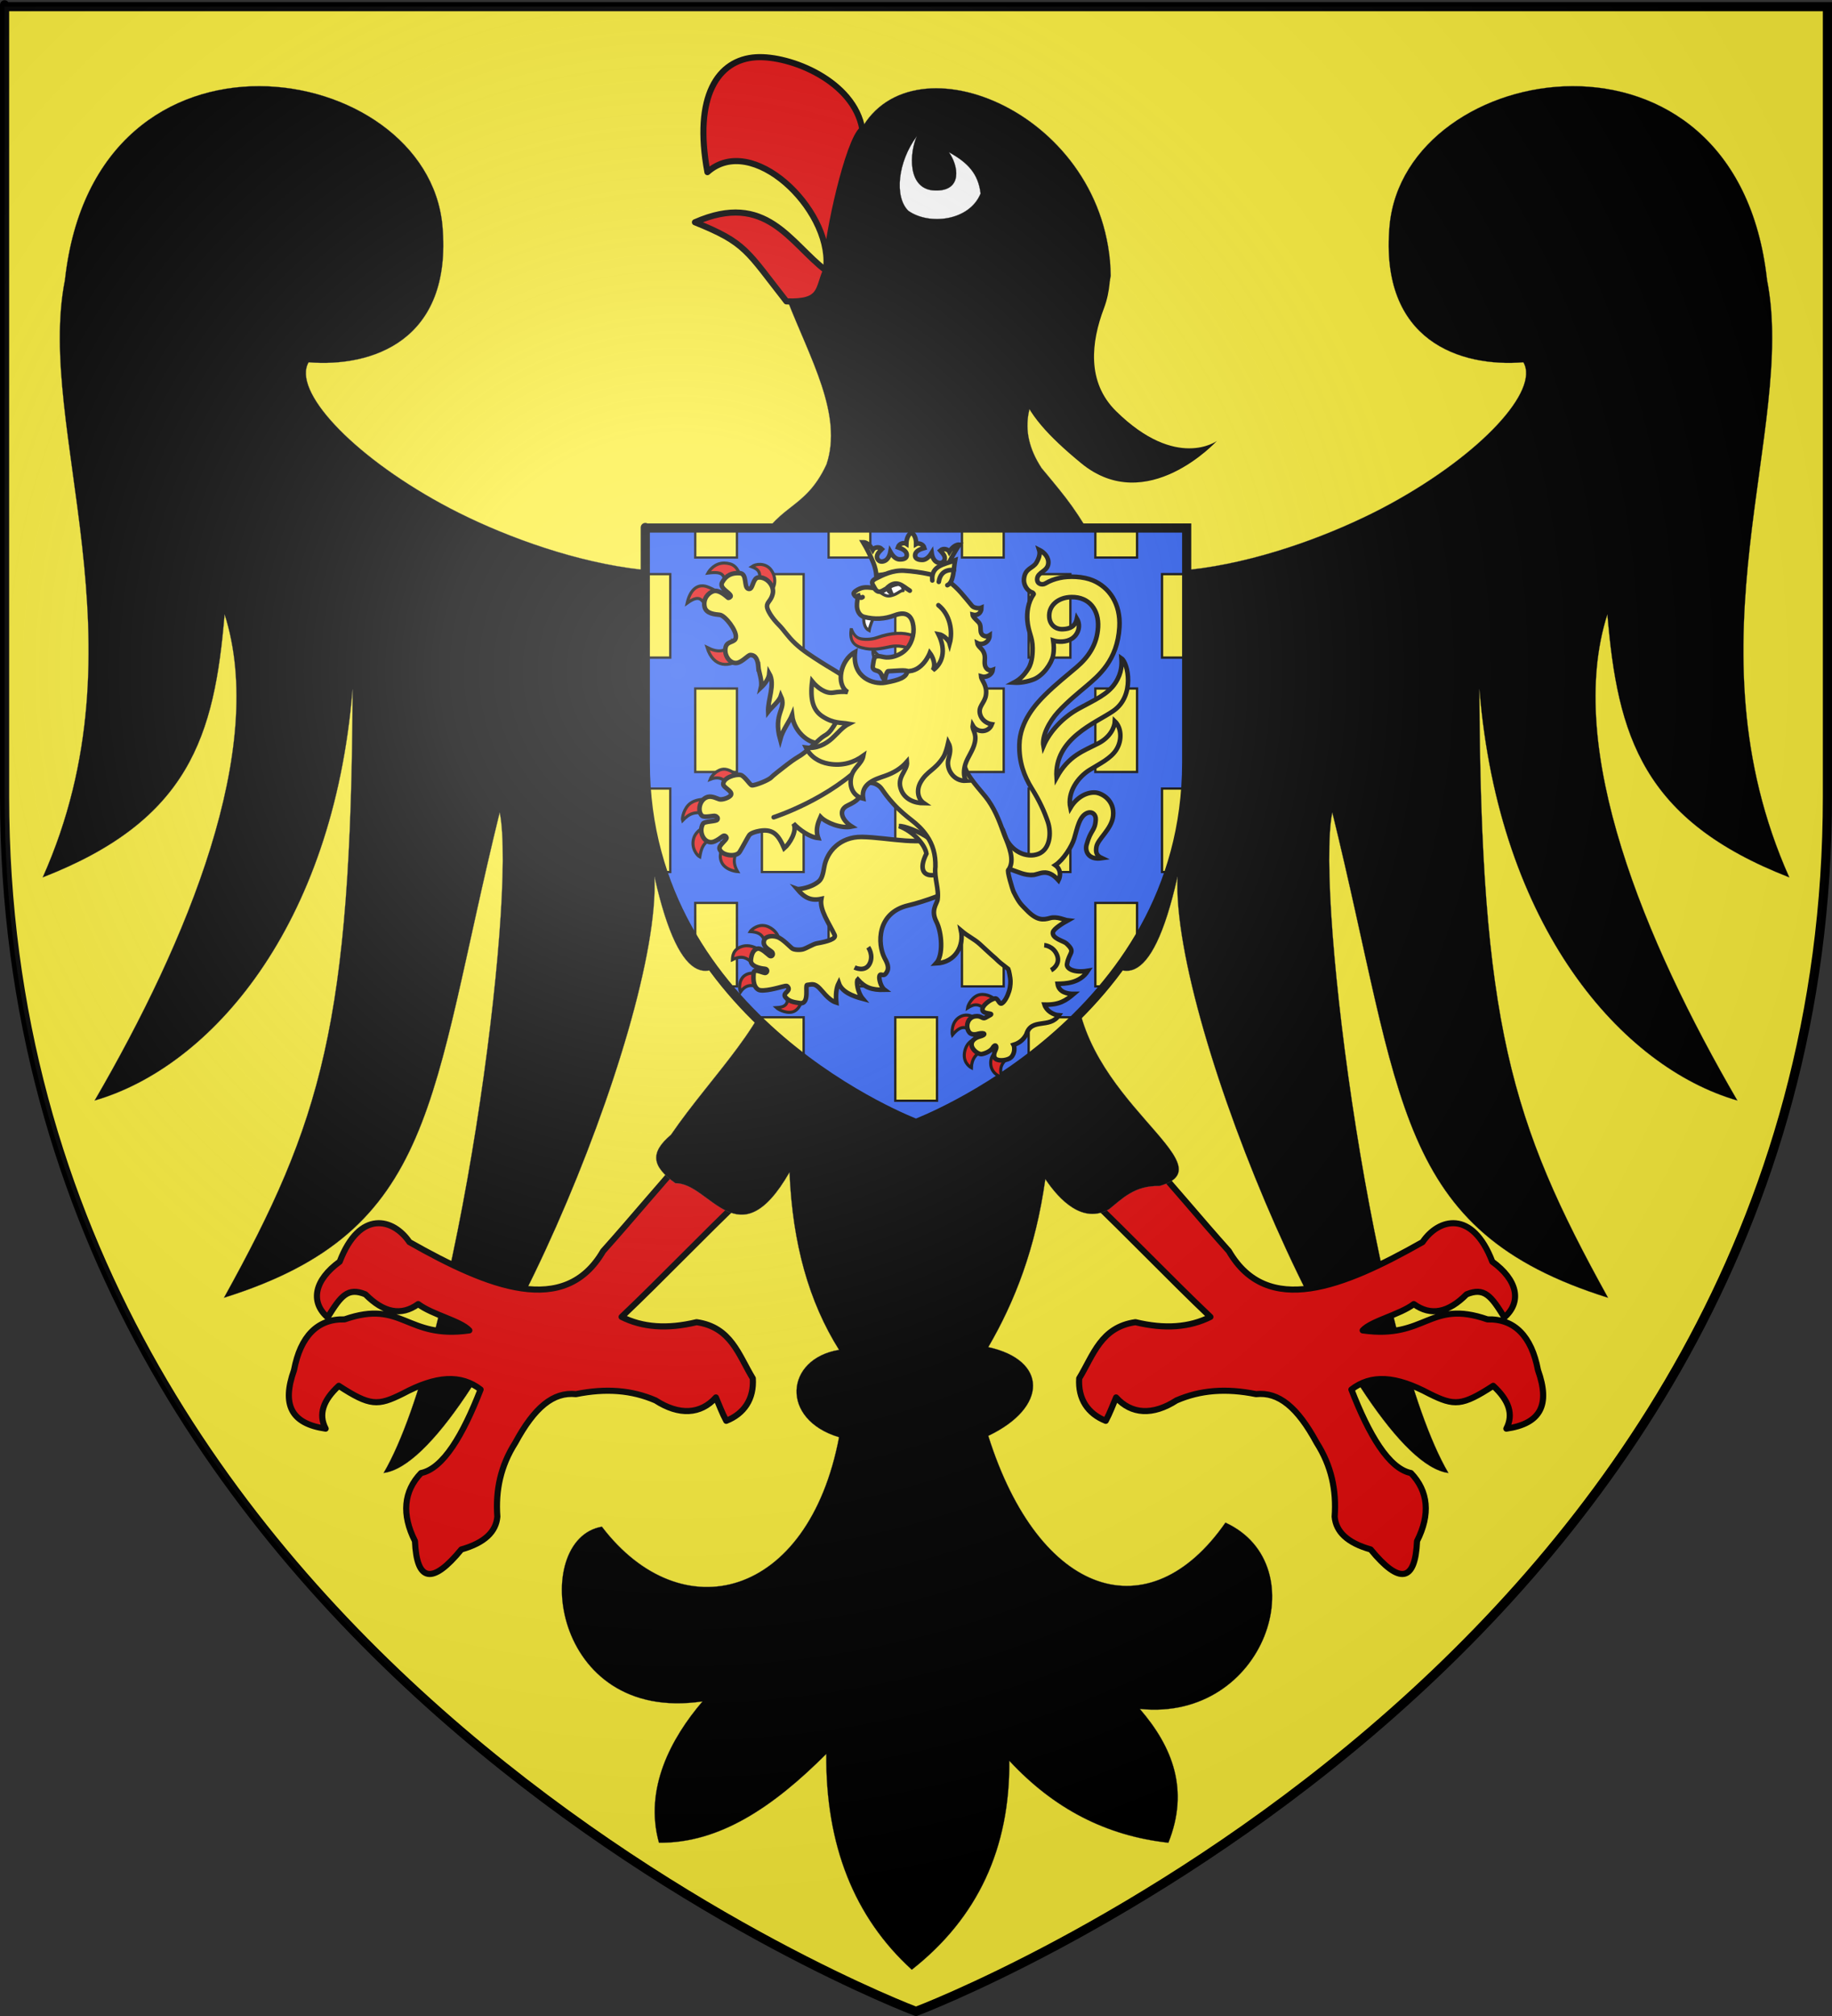 <?xml version="1.0" encoding="UTF-8" standalone="no"?>
<!-- Created with Inkscape (http://www.inkscape.org/) -->

<svg
   xmlns:dc="http://purl.org/dc/elements/1.1/"
   xmlns:cc="http://creativecommons.org/ns#"
   xmlns:rdf="http://www.w3.org/1999/02/22-rdf-syntax-ns#"
   xmlns:svg="http://www.w3.org/2000/svg"
   xmlns="http://www.w3.org/2000/svg"
   xmlns:xlink="http://www.w3.org/1999/xlink"
   version="1.0"
   width="600"
   height="660"
   id="svg2"
   style="enable-background:new">
  <rect width="100%" height="100%" fill="#333333" stroke="none"/>
  <desc
     id="desc4">Flag of Canton of Valais (Wallis)</desc>
  <defs
     id="defs6">
    <linearGradient
       id="linearGradient2893-7">
      <stop
         id="stop2895-4"
         style="stop-color:#ffffff;stop-opacity:0.314"
         offset="0" />
      <stop
         id="stop2897-0"
         style="stop-color:#ffffff;stop-opacity:0.251"
         offset="0.19" />
      <stop
         id="stop2901-9"
         style="stop-color:#6b6b6b;stop-opacity:0.125"
         offset="0.6" />
      <stop
         id="stop2899-4"
         style="stop-color:#000000;stop-opacity:0.125"
         offset="1" />
    </linearGradient>
    <radialGradient
       cx="221.445"
       cy="226.331"
       r="300"
       fx="221.445"
       fy="226.331"
       id="radialGradient4217"
       xlink:href="#linearGradient2893-7"
       gradientUnits="userSpaceOnUse"
       gradientTransform="matrix(1.353,0,0,1.349,-77.629,-85.747)" />
    <clipPath
       id="clipPath3429-4-1">
      <g
         transform="matrix(0.254,0,0,0.254,148.838,129.441)"
         id="g3431-8-7"
         style="color:#000000;fill:#2b5df2;fill-opacity:1;fill-rule:nonzero;stroke:none;stroke-width:6.734;marker:none;visibility:visible;display:inline;overflow:visible;enable-background:accumulate">
        <path
           d="m 300,725.836 c 0,0 -298.5,-112.32 -298.5,-397.772 0,-285.452 0,-258.552 0,-258.552 l 597,0 0,258.552 c 0,285.452 -298.5,397.772 -298.5,397.772 z"
           id="path3433-8-4"
           style="color:#000000;fill:#2b5df2;fill-opacity:1;fill-rule:nonzero;stroke:none;stroke-width:6.734;marker:none;visibility:visible;display:inline;overflow:visible;enable-background:accumulate" />
      </g>
    </clipPath>
  </defs>
  <g
     transform="translate(0,4.5384187e-6)"
     id="layer1-1"
     style="color:#000000;fill:#fcef3c;fill-opacity:1;fill-rule:evenodd;stroke:#000000;stroke-width:2.5;stroke-linecap:butt;stroke-linejoin:miter;stroke-miterlimit:4;stroke-opacity:1;stroke-dasharray:none;stroke-dashoffset:0;marker:none;visibility:visible;display:inline;overflow:visible;enable-background:accumulate">
    <path
       d="m 300,658.5 c 0,0 -298.5,-112.32 -298.5,-397.772 0,-285.452 0,-258.552 0,-258.552 l 597,0 0,258.552 c 0,285.452 -298.5,397.772 -298.5,397.772 z"
       id="path1411-7"
       style="color:#000000;fill:#fcef3c;fill-opacity:1;fill-rule:evenodd;stroke:#000000;stroke-width:2.5;stroke-linecap:butt;stroke-linejoin:miter;stroke-miterlimit:4;stroke-opacity:1;stroke-dasharray:none;stroke-dashoffset:0;marker:none;visibility:visible;display:inline;overflow:visible;enable-background:accumulate" />
  </g>
  <g
     id="layer1">
    <path
       d="m 300,658.5 c 0,0 -298.5,-112.32 -298.5,-397.772 0,-285.452 0,-258.552 0,-258.552 l 597,0 0,258.552 c 0,285.452 -298.5,397.772 -298.5,397.772 z"
       id="path1411"
       style="fill:none;stroke:#000000;stroke-width:3;stroke-linecap:butt;stroke-linejoin:miter;stroke-miterlimit:4;stroke-opacity:1;stroke-dasharray:none" />
  </g>
  <g
     transform="translate(-0.956,0)"
     id="g3081">
    <use
       transform="matrix(-1,0,0,1,601.911,0)"
       id="use3128"
       x="0"
       y="0"
       width="600"
       height="660"
       xlink:href="#g3118" />
    <g
       id="g3118">
      <path
         d="M 145.87,73.951 C 140.922,19.141 32.171,0.871 22.218,91.667 12.574,140.388 49.322,210.199 14.939,287.239 63.028,268.54 71.202,240.895 74.521,201.148 c 14.019,43.918 -12.164,106.838 -42.581,159.148 37.841,-10.924 78.118,-56.601 84.501,-134.67 -0.451,109.225 -10.237,141.623 -42.146,199.239 70.175,-21.968 67.201,-64.847 90.323,-158.874 5.685,28.526 -13.704,174.609 -38.035,216.233 30.169,-3.666 91.075,-146.583 88.716,-195.202 17.209,76.651 42.397,-13.177 47.094,-18.572 62.302,-71.56 24.447,-115.906 -3.26,-92.439 -27.707,23.467 -83.99,5.119 -113.66,-11.133 -29.669,-16.252 -48.774,-37.039 -43.438,-46.266 20.534,1.661 47.169,-6.828 43.834,-44.66 z"
         id="path3097"
         style="fill-rule:evenodd;stroke:#4d4d4d;stroke-width:0.064;stroke-miterlimit:2.414" />
      <path
         d="m 227.002,377.012 c 2.454,-1.129 9.746,5.991 17.654,14.63 -13.517,12.855 -26.604,26.634 -40.121,39.488 6.832,3.42 14.897,4.062 24.556,1.726 11.324,1.625 13.765,10.74 18.416,18.396 0.431,6.74 -2.826,11.573 -8.695,13.901 -1.349,-2.508 -2.34,-5.216 -3.388,-7.659 -4.994,5.564 -12.026,5.977 -19.776,0.973 -7.793,-3.352 -16.16,-4.059 -26.063,-2.052 -7.405,-0.775 -13.547,4.263 -19.86,15.91 -4.792,7.546 -6.513,15.482 -5.881,24.204 -0.43,4.892 -4.06,8.536 -11.795,10.735 -9.442,11.523 -14.623,10.676 -15.184,-2.739 -4.421,-8.714 -3.719,-16.316 1.992,-22.278 7.262,-1.472 13.761,-12.525 19.5,-27.343 -6.488,-5.008 -14.481,-4.526 -25.546,1.383 -8.137,4.051 -10.663,4.057 -20.896,-2.594 -5.123,4.705 -6.758,9.335 -4.303,14.022 -11.324,-1.625 -14.396,-7.831 -10.364,-19.142 2.108,-11.175 7.762,-16.872 16.545,-16.629 19.115,-6.655 20.036,6.561 40.874,3.603 -2.799,-3.1 -12.142,-5.126 -16.749,-8.618 -5.611,4.045 -11.337,2.803 -17.294,-3.197 -5.798,-2.365 -7.994,0.482 -12.37,7.564 -5.827,-5.141 -4.278,-12.283 3.958,-18.251 6.556,-17.134 17.593,-14.186 22.847,-6.4 26.136,14.808 50.837,24.597 63.42,2.954 9.571,-10.664 19.013,-22.187 28.526,-32.587 l 0,0 z"
         id="path22"
         style="color:#000000;fill:#e20909;fill-opacity:1;fill-rule:nonzero;stroke:#000000;stroke-width:2;stroke-linecap:round;stroke-linejoin:round;stroke-miterlimit:4;stroke-opacity:1;stroke-dasharray:none;stroke-dashoffset:0;marker:none;visibility:visible;display:inline;overflow:visible;enable-background:accumulate" />
    </g>
    <g
       id="layer4" />
    <g
       id="layer2" />
    <path
       d="m 255.71,315.408 c -1.82,18.328 -21.744,36.655 -35.014,56.1 -6.881,5.811 -6.389,10.281 1.474,15.869 11.304,-0.224 20.642,25.48 37.353,-3.576 0.983,23.468 6.389,42.466 16.219,58.112 -17.693,2.906 -19.414,22.798 0,28.609 -10.075,52.971 -51.606,63.476 -77.655,29.279 -23.591,4.023 -16.956,64.593 32.929,57.218 -10.321,12.069 -19.168,28.609 -14.253,46.266 19.905,0.224 37.599,-11.846 54.801,-29.056 -0.246,29.726 9.092,53.418 28.015,70.628 21.625,-16.986 32.192,-39.784 31.947,-68.393 14.499,15.645 31.701,24.586 52.097,26.821 6.881,-17.21 1.474,-31.291 -9.338,-43.807 41.039,4.247 58.241,-47.16 28.015,-61.017 -24.82,35.761 -60.944,24.586 -77.655,-28.385 19.659,-9.387 19.414,-24.809 0,-29.056 8.601,-14.751 15.482,-32.185 18.676,-54.982 4.669,6.929 12.287,14.751 20.888,9.834 4.178,-3.353 8.355,-7.823 16.465,-7.599 23.837,-6.705 -27.059,-28.385 -27.423,-68.169 8.435,-32.744 17.583,-123.233 8.656,-138.556 -8.927,-15.323 -10.608,-17.243 -19.816,-28.306 -17.214,-26.304 18.865,-41.791 22.649,-62.933 -0.811,-53.1 -64.869,-79.404 -81.898,-47.691 -11.352,17.454 -6.487,58.262 -24.056,55.558 7.568,19.421 18.256,37.612 12.852,53.837 -7.406,15.979 -16.874,12.49 -23.817,29.535 -6.943,17.045 -1.179,58.083 7.888,133.862 z"
       id="path20"
       style="fill-rule:evenodd;stroke:#4d4d4d;stroke-width:0.064;stroke-miterlimit:2.414" />
    <path
       d="M 258.518,98.666 C 245.439,82.011 245.302,79.521 228.556,72.768 c 23.376,-10.281 31.12,6.828 42.921,15.806 -2.703,5.9 -1.067,10.583 -12.959,10.092 z"
       id="path26"
       style="color:#000000;fill:#e20909;fill-opacity:1;fill-rule:nonzero;stroke:#000000;stroke-width:2;stroke-linecap:round;stroke-linejoin:round;stroke-miterlimit:4;stroke-opacity:1;stroke-dasharray:none;stroke-dashoffset:0;marker:none;visibility:visible;display:inline;overflow:visible;enable-background:accumulate" />
    <path
       d="M 271.605,86.99 C 272.988,68.251 247.239,43.326 232.643,56.355 c -4.59,-24.785 3.362,-36.86 15.956,-37.611 11.14,-0.665 32.133,7.769 34.785,23.626 -4.595,3.687 -11.509,34.541 -11.779,44.62 z"
       id="path28"
       style="color:#000000;fill:#e20909;fill-opacity:1;fill-rule:nonzero;stroke:#000000;stroke-width:2;stroke-linecap:round;stroke-linejoin:round;stroke-miterlimit:4;stroke-opacity:1;stroke-dasharray:none;stroke-dashoffset:0;marker:none;visibility:visible;display:inline;overflow:visible;enable-background:accumulate" />
    <path
       d="m 301.256,44.559 c -6.296,8.384 -7.458,19.952 -2.793,24.465 6.808,4.798 19.984,3.335 23.652,-5.667 -0.766,-6.502 -4.199,-10.132 -10.411,-13.541 3.108,4.248 4.726,12.837 -4.55,12.552 -9.276,-0.285 -8.292,-12.646 -5.898,-17.809 z"
       id="path114"
       style="fill:#ffffff;fill-rule:evenodd;stroke:#000000;stroke-width:0.064;stroke-miterlimit:2.414" />
    <path
       d="m 363.025,77.979 c 0,0 3.756,11.685 -0.529,22.996 -4.136,10.921 -5.726,24.084 4.003,33.642 19.806,19.459 33.01,9.729 33.01,9.729 0,0 -22.933,25.018 -44.477,7.297 -21.543,-17.721 -27.103,-29.535 -13.552,-52.469 13.552,-22.933 21.543,-21.196 21.543,-21.196 z"
       id="path3943"
       style="fill:#000000;stroke:none" />
    <g
       transform="translate(0.956,-20)"
       id="g3498"
       style="fill:#ffffff;stroke:#000000;stroke-width:0.62;stroke-miterlimit:4;stroke-opacity:1;stroke-dasharray:none">
      <g
         transform="matrix(0.297,0,0,0.297,210.895,172.222)"
         id="g3130"
         style="color:#000000;fill:#2b5df2;fill-opacity:1;fill-rule:nonzero;stroke:none;stroke-width:6.734;marker:none;visibility:visible;display:inline;overflow:visible;enable-background:accumulate">
        <path
           d="m 300,725.836 c 0,0 -298.5,-112.32 -298.5,-397.772 0,-285.452 0,-258.552 0,-258.552 l 597,0 0,258.552 c 0,285.452 -298.5,397.772 -298.5,397.772 z"
           id="path3132"
           style="color:#000000;fill:#2b5df2;fill-opacity:1;fill-rule:nonzero;stroke:none;stroke-width:6.734;marker:none;visibility:visible;display:inline;overflow:visible;enable-background:accumulate" />
      </g>
      <g
         transform="matrix(1.17,0,0,1.17,36.788,20.805)"
         clip-path="url(#clipPath3429-4-1)"
         id="g6827"
         style="fill:#ffffff">
        <rect
           width="11.679"
           height="23.358"
           x="163.172"
           y="131.961"
           id="rect6672"
           style="color:#000000;fill:#fcef3c;fill-opacity:1;fill-rule:evenodd;stroke:#000000;stroke-width:0.641;stroke-linecap:butt;stroke-linejoin:miter;stroke-miterlimit:4;stroke-opacity:1;stroke-dasharray:none;stroke-dashoffset:0;marker:none;visibility:visible;display:inline;overflow:visible;enable-background:accumulate" />
        <use
           transform="translate(37.333,0)"
           id="use6674"
           x="0"
           y="0"
           width="600"
           height="660"
           xlink:href="#rect6672" />
        <use
           transform="translate(74.667,0)"
           id="use6676"
           x="0"
           y="0"
           width="600"
           height="660"
           xlink:href="#rect6672" />
        <use
           transform="translate(112,0)"
           id="use6678"
           x="0"
           y="0"
           width="600"
           height="660"
           xlink:href="#rect6672" />
        <use
           transform="translate(18.667,28)"
           id="use6688"
           x="0"
           y="0"
           width="600"
           height="660"
           xlink:href="#rect6672" />
        <use
           transform="translate(56,28)"
           id="use6690"
           x="0"
           y="0"
           width="600"
           height="660"
           xlink:href="#rect6672" />
        <use
           transform="translate(93.333,28)"
           id="use6692"
           x="0"
           y="0"
           width="600"
           height="660"
           xlink:href="#rect6672" />
        <use
           transform="translate(2.2e-6,60)"
           id="use6694"
           x="0"
           y="0"
           width="600"
           height="660"
           xlink:href="#rect6672" />
        <use
           transform="translate(37.333,60)"
           id="use6696"
           x="0"
           y="0"
           width="600"
           height="660"
           xlink:href="#rect6672" />
        <use
           transform="translate(74.667,60)"
           id="use6698"
           x="0"
           y="0"
           width="600"
           height="660"
           xlink:href="#rect6672" />
        <use
           transform="translate(112,60)"
           id="use6700"
           x="0"
           y="0"
           width="600"
           height="660"
           xlink:href="#rect6672" />
        <use
           transform="translate(-18.667,28)"
           id="use6710"
           x="0"
           y="0"
           width="600"
           height="660"
           xlink:href="#rect6672" />
        <use
           transform="translate(130.667,28)"
           id="use6722"
           x="0"
           y="0"
           width="600"
           height="660"
           xlink:href="#rect6672" />
        <use
           transform="translate(18.667,88)"
           id="use6728"
           x="0"
           y="0"
           width="600"
           height="660"
           xlink:href="#rect6672" />
        <use
           transform="translate(56,88)"
           id="use6730"
           x="0"
           y="0"
           width="600"
           height="660"
           xlink:href="#rect6672" />
        <use
           transform="translate(93.333,88)"
           id="use6732"
           x="0"
           y="0"
           width="600"
           height="660"
           xlink:href="#rect6672" />
        <use
           transform="translate(2.2e-6,120)"
           id="use6734"
           x="0"
           y="0"
           width="600"
           height="660"
           xlink:href="#rect6672" />
        <use
           transform="translate(37.333,120)"
           id="use6736"
           x="0"
           y="0"
           width="600"
           height="660"
           xlink:href="#rect6672" />
        <use
           transform="translate(74.667,120)"
           id="use6738"
           x="0"
           y="0"
           width="600"
           height="660"
           xlink:href="#rect6672" />
        <use
           transform="translate(112,120)"
           id="use6740"
           x="0"
           y="0"
           width="600"
           height="660"
           xlink:href="#rect6672" />
        <use
           transform="translate(-18.667,88)"
           id="use6742"
           x="0"
           y="0"
           width="600"
           height="660"
           xlink:href="#rect6672" />
        <use
           transform="translate(130.667,88)"
           id="use6744"
           x="0"
           y="0"
           width="600"
           height="660"
           xlink:href="#rect6672" />
        <use
           transform="translate(18.667,152)"
           id="use3370"
           x="0"
           y="0"
           width="600"
           height="660"
           xlink:href="#rect6672" />
        <use
           transform="translate(56,152)"
           id="use3372"
           x="0"
           y="0"
           width="600"
           height="660"
           xlink:href="#rect6672" />
        <use
           transform="translate(93.333,152)"
           id="use3374"
           x="0"
           y="0"
           width="600"
           height="660"
           xlink:href="#rect6672" />
      </g>
      <g
         transform="matrix(0.297,0,0,0.297,210.895,172.222)"
         id="g3435"
         style="color:#000000;fill:none;stroke:#000000;stroke-width:6.734;stroke-linecap:butt;stroke-linejoin:miter;stroke-miterlimit:4;stroke-opacity:1;stroke-dasharray:none;stroke-dashoffset:0;marker:none;visibility:visible;display:inline;overflow:visible;enable-background:accumulate">
        <path
           d="m 300,725.836 c 0,0 -298.5,-112.32 -298.5,-397.772 0,-285.452 0,-258.552 0,-258.552 l 597,0 0,258.552 c 0,285.452 -298.5,397.772 -298.5,397.772 z"
           id="path3437"
           style="color:#000000;fill:none;stroke:#000000;stroke-width:10.1;stroke-linecap:butt;stroke-linejoin:miter;stroke-miterlimit:4;stroke-opacity:1;stroke-dasharray:none;stroke-dashoffset:0;marker:none;visibility:visible;display:inline;overflow:visible;enable-background:accumulate" />
      </g>
      <g
         transform="translate(0,2)"
         id="g3643">
        <path
           d="m 338.172,304.461 c 2.238,-0.095 4.656,-2.578 8.498,1.738 0.799,-1.616 0.719,-3.7 -1.054,-4.951 2.61,-1.698 5.411,-6.083 6.198,-8.714 1.025,-3.429 1.674,-7.437 4.387,-8.428 1.439,-0.526 2.787,0.511 2.663,2.285 -0.269,3.851 -1.601,3.023 -3.012,8.222 -0.53,1.952 0.516,5.015 5.02,4.339 -1.907,-0.882 -2.007,-2.047 -1.802,-3.587 0.357,-2.673 4.997,-5.804 5.483,-10.196 0.571,-5.166 -3.639,-7.49 -5.728,-7.69 -2.797,-0.267 -6.205,1.498 -8.265,5.001 -1.088,-5.102 2.472,-10.064 6.332,-12.438 3.234,-1.989 6.908,-3.729 8.708,-6.594 2.029,-3.23 1.621,-7.294 -0.461,-9.297 -0.106,1.932 -1.456,5.177 -5.497,7.254 -4.905,2.522 -9.648,3.969 -13.609,11.156 -0.831,-12.858 12.922,-17.87 18.635,-21.85 7.092,-4.941 4.775,-15.707 2.623,-17.176 0.125,1.803 0.199,4.625 -1.944,7.964 -2.478,3.861 -6.812,5.612 -12.041,8.496 -5.2,2.869 -9.517,7.452 -11.565,12.261 -0.564,-3.246 1.833,-7.947 4.852,-11.24 3.128,-3.41 6.864,-6.4 8.989,-8.206 4.232,-3.597 10.398,-8.576 11.038,-19.495 0.452,-7.679 -3.359,-13.056 -8.702,-15.3 -3.133,-1.316 -7.727,-1.513 -10.89,-0.802 -1.587,0.357 -3.169,0.906 -4.655,1.801 -1.046,0.63 -2.851,0.242 -2.669,-1.588 0.214,-2.157 3.286,-2.316 3.613,-4.843 0.27,-2.085 -1.311,-3.761 -2.984,-4.591 0.419,1.277 -0.035,2.759 -0.913,4.237 -1.144,1.927 -3.735,1.721 -4.072,5.367 -0.167,1.823 1.046,3.879 2.767,4.389 0.204,0.125 0.546,0.401 0.401,0.601 -1.899,2.613 -2.243,6.071 -2.05,8.468 0.321,4.004 1.702,5.415 1.72,9.123 0.005,1.156 0.004,4.488 -1.383,6.685 -1.709,2.708 -3.173,3.781 -4.802,4.634 2.298,0.145 4.755,-0.39 6.475,-1.059 3.179,-1.237 5.877,-5.174 6.413,-7.784 0.357,-1.738 0.277,-3.363 0.049,-4.946 1.556,0.528 4.266,0.603 6.161,-0.656 1.947,-1.293 3.024,-4.086 1.593,-6.522 -0.494,2.469 -2.14,3.364 -4.61,3.462 -2.351,0.093 -4.23,-1.379 -4.435,-3.938 -0.302,-3.773 2.897,-6.521 7.294,-6.574 5.825,-0.069 8.99,4.219 8.681,9.831 -0.31,5.625 -3.088,9.766 -7.017,13.114 -3.375,2.876 -6.927,5.671 -10.439,9.166 -2.74,2.726 -8.136,8.506 -8.317,16.169 -0.134,5.679 1.513,10.271 4.091,14.408 2.578,4.137 4.104,7.584 5.204,10.792 1.322,3.856 0.702,9.118 -3.023,10.594 -3.858,1.529 -9.096,-0.787 -10.956,-5.834 -0.661,3.688 -1.563,11.316 2.161,11.03 2.255,0.779 4.287,1.818 6.843,1.71 z"
           id="path504"
           style="fill:#fff03c;fill-opacity:1;fill-rule:evenodd;stroke:#000000;stroke-width:1.5;stroke-linecap:butt;stroke-linejoin:miter;stroke-miterlimit:4;stroke-opacity:1;stroke-dasharray:none;display:inline" />
        <g
           transform="matrix(0.353,0.029,-0.029,0.354,217.228,189.047)"
           id="g3019-8"
           style="fill:#fcef3c;fill-opacity:1;stroke:#000000;stroke-width:8.454;stroke-miterlimit:4;stroke-opacity:1;stroke-dasharray:none;display:inline">
          <path
             d="m 59.37,32.66 c -8.868,0.666 -13.287,7.859 -14.41,10.44 15.64,-3.274 14.53,1.439 17.96,10.661 l 13.366,-6.501 c -1.516,-4.863 -4.139,-12.747 -11.53,-14.241 -1.956,-0.395 -3.743,-0.482 -5.386,-0.358 z m 33.293,-1.482 c -2.987,0.108 -5.862,1.128 -7.878,2.781 6.307,1.86 9.863,4.295 7.345,14.696 l 12.149,7.134 c 2.723,-3.698 5.338,-11.951 -1.009,-19.95 -2.717,-3.424 -6.767,-4.801 -10.607,-4.661 z M 41.457,55.212 C 36.147,55.35 29.986,59.117 28.103,72.225 41.317,61.031 41.936,71.074 49.222,77.397 l 8.435,-16.406 c 0,0 -5.509,-3.461 -12.71,-5.369 -1.071,-0.284 -2.265,-0.441 -3.49,-0.41 z m 31.546,49.801 c -5.253,9.672 -12.928,10.701 -23.246,6.45 7.465,18.385 21.99,17.376 34.574,6.152 l -11.328,-12.601 z"
             id="path3021-8"
             style="fill:#e20909;fill-opacity:1;fill-rule:evenodd;stroke:#000000;stroke-width:2.818;stroke-linecap:butt;stroke-linejoin:miter;stroke-miterlimit:4;stroke-opacity:1;stroke-dasharray:none;display:inline" />
          <path
             d="m 98.501,125.347 c 0.889,5.229 4.911,12.556 3.959,18.978 3.503,-3.896 6.617,-8.713 6.651,-13.638 6.555,9.628 0.393,24.304 1.84,35.248 2.624,-4.048 9.277,-10.237 10.465,-15.438 6.781,12.013 -6.142,15.906 2.694,40.028 1.654,-9.103 7.092,-16.961 9.135,-23.276 3.324,16.801 20.525,26.677 29.477,23.121 23.28,25.744 47.76,12.997 44.111,-16.766 0,0 -23.472,-42.408 -28.927,-45.789 -5.922,-3.671 -13.333,-6.817 -21.86,-11.334 -9.624,-5.098 -17.514,-9.178 -25.143,-15.167 -7.629,-5.989 -11.522,-11.601 -16.544,-15.833 -7.069,-5.958 -12,-12.812 -12.411,-16.147 -0.503,-4.081 3.373,-5.5 4.316,-12.122 1.122,-7.879 -7.503,-15.532 -14.804,-13.781 -4.162,0.998 -3.978,8.881 -6.125,10.644 -0.506,0.416 -1.138,0.597 -1.983,0.423 -4.426,-0.913 -1.889,-13.769 -8.914,-13.699 -7.025,0.07 -12.42,2.647 -15.64,9.806 -2.588,5.754 8.236,8.657 8.895,11.861 0.148,0.718 -1.292,1.893 -2.031,1.935 -0.488,0.028 -8.666,-7.47 -14.39,-5.031 -4.46,1.901 -8.996,7.68 -6.823,15.007 1.879,6.336 10.449,6.103 14.582,6.209 4.9,0.125 16.888,13.112 16.519,19.431 0.141,5.058 -7.504,3.684 -8.609,9.587 -1.417,7.57 5.049,15.399 11.485,13.884 4.816,-1.134 9.536,-7.907 11.737,-8.295 5.373,-0.466 7.352,4.35 8.337,10.155 z"
             id="path3029-2"
             style="fill:#fcef3c;fill-opacity:1;fill-rule:evenodd;stroke:#000000;stroke-width:4.227;stroke-linecap:butt;stroke-linejoin:miter;stroke-miterlimit:4;stroke-opacity:1;stroke-dasharray:none;display:inline" />
        </g>
        <path
           d="m 249.691,320.982 c -2.231,0.009 -3.819,1.674 -4.004,1.999 4.098,0.269 4.293,1.886 5.394,4.764 1.563,-1.138 2.942,-2.114 3.845,-2.638 0.079,-0.664 -0.909,-2.623 -3.23,-3.674 -0.71,-0.321 -1.38,-0.453 -2.005,-0.451 z m -4.996,6.622 c -0.455,-0.008 -0.919,0.036 -1.387,0.161 -3.422,0.914 -3.372,3.527 -3.421,4.396 3.789,-1.847 5.182,2.9e-4 7.376,1.825 l 1.843,-4.777 c -0.676,-0.473 -2.438,-1.567 -4.411,-1.605 z m 4.729,9.526 c 0,0 -2.999,-1.237 -5.19,0.016 -2.363,1.351 -2.181,4.529 -1.733,5.621 2.008,-2.947 4.635,-2.38 6.597,-0.995 z m 8.41,6.114 c 0.617,3.863 -0.911,4.481 -3.573,4.646 0.903,0.831 3.929,2.215 5.932,1.154 2.201,-1.165 2.761,-4.623 2.543,-4.711 z"
           id="path3031-4"
           style="fill:#e20909;fill-opacity:1;fill-rule:evenodd;stroke:#000000;stroke-width:1;stroke-linecap:butt;stroke-linejoin:miter;stroke-miterlimit:4;stroke-opacity:1;stroke-dasharray:none;display:inline" />
        <path
           d="m 282.169,291.993 c -7.002,-0.003 -11.342,4.684 -12.239,9.914 -0.385,2.245 -0.749,3.78 -1.796,4.664 -2.567,2.167 -6.694,2.626 -7.078,2.481 2.466,2.945 4.647,3.932 7.936,3.216 -0.685,3.626 2.642,8.124 4.361,11.837 0.58,1.254 -2.335,2.137 -5.839,2.74 -1.14,0.196 -3.377,1.604 -4.473,1.911 -1.135,0.317 -2.849,0.207 -3.507,-0.201 -0.68,-0.422 -3.135,-3.196 -5,-3.81 -1.735,-0.572 -3.908,-0.244 -4.311,1.173 -0.643,2.261 2.356,3.165 2.755,3.965 0.387,0.773 -0.278,1.392 -0.84,1.067 -0.667,-0.385 -2.817,-2.78 -4.146,-2.357 -1.001,0.319 -1.826,1.219 -2.078,3.714 -0.214,2.114 3.237,2.76 4.541,2.86 1.062,0.081 0.924,1.136 0.284,1.336 -0.689,0.216 -3.698,-1.592 -3.869,-0.159 -0.171,1.433 -0.395,4.555 1.493,5.651 1.484,0.862 7.064,-0.775 7.703,-0.936 0.761,-0.192 1.504,-0.416 1.752,-0.187 1.683,1.56 -1.76,2.117 -0.594,3.566 1.239,1.54 3.03,1.681 4.681,1.954 3.393,0.56 1.672,-5.886 2.422,-5.926 1.619,-0.226 2.253,-0.474 3.559,0.583 1.305,1.056 3.266,4.322 6.014,5.174 -0.24,-2.497 -0.042,-4.743 0.799,-6.421 0.955,2.866 4.395,4.286 7.89,5.199 -1.749,-2.049 -2.227,-5.768 -1.667,-6.335 2.297,2.565 4.457,3.499 8.796,3.375 -1.292,-0.962 -1.952,-3.768 -1.667,-4.557 0.438,-1.211 1.384,0.898 2.548,-1.563 0.733,-1.551 -0.45,-3.42 -0.94,-4.387 -2.249,-4.433 -2.589,-14.696 7.798,-17.12 5.649,-1.318 14.186,-4.609 14.925,-5.541 5.889,-7.426 0.452,-13.7 -2.586,-17.301 -7.687,3.678 -18.789,0.545 -27.626,0.421 z"
           id="path3039-5"
           style="fill:#fcef3c;fill-opacity:1;fill-rule:evenodd;stroke:#000000;stroke-width:1.5;stroke-linecap:butt;stroke-linejoin:miter;stroke-miterlimit:4;stroke-opacity:1;stroke-dasharray:none;display:inline" />
        <path
           d="m 294.481,288.463 c 4.562,1.718 8.432,5.955 8.932,8.999 -2.629,5.254 -0.894,7.602 2.863,6.974 3.066,-0.511 3.071,-2.966 2.264,-5.797 -0.721,-2.526 -1.817,-4.233 -4.151,-6.04 -3.048,-2.359 -8.597,-4.367 -9.907,-4.136 z"
           id="path3041-5"
           style="fill:#fcef3c;fill-opacity:1;fill-rule:evenodd;stroke:#000000;stroke-width:1.5;stroke-linecap:butt;stroke-linejoin:miter;stroke-miterlimit:4;stroke-opacity:1;stroke-dasharray:none;display:inline" />
        <path
           d="m 321.875,343.556 c -0.315,-0.006 -0.631,0.013 -0.956,0.074 -2.37,0.439 -3.888,3.243 -4.054,4.38 2.292,-1.475 3.83,-1.586 6.278,0.948 0.781,-0.921 1.945,-2.187 3.115,-3.466 -0.309,-0.387 -2.178,-1.889 -4.383,-1.936 z m -5.126,6.775 c -0.699,-0.034 -1.497,0.102 -2.302,0.538 -3.001,1.624 -2.678,5.488 -2.525,5.971 2.662,-3.156 4.434,-3.131 6.707,-0.623 l 0.455,-4.978 c -0.265,-0.329 -1.169,-0.851 -2.334,-0.908 z m 3.139,7.685 c 0,0 -3.01,0.366 -3.888,3.974 -0.877,3.604 1.511,5.243 2.14,5.58 0.095,-2.771 1.469,-5.078 4.761,-5.808 l -3.013,-3.747 z m 6.724,4.162 c -0.723,0.523 -2.213,1.3 -2.145,3.998 0.073,2.903 2.584,4.3 3.679,4.418 -1.011,-2.717 -0.027,-4.731 1.746,-5.961 l -3.279,-2.455 z"
           id="path3069-1"
           style="fill:#e20909;fill-opacity:1;fill-rule:evenodd;stroke:#000000;stroke-width:1;stroke-linecap:butt;stroke-linejoin:miter;stroke-miterlimit:4;stroke-opacity:1;stroke-dasharray:none;display:inline" />
        <g
           transform="matrix(0.286,-0.209,-0.209,-0.287,387.672,436.73)"
           id="g2989-7"
           style="fill:#fcef3c;fill-opacity:1;stroke:#000000;stroke-width:8.454;stroke-miterlimit:4;stroke-opacity:1;stroke-dasharray:none;display:inline">
          <path
             d="m -66.193,629.784 c -4.887,3.492 -12.8,2.025 -15.886,-0.035 6.761,-1.737 9.645,-5.321 10.366,-10.725 l 11.763,-0.195 c 0,0 -1.506,6.637 -5.3,10.197 -0.296,0.278 -0.616,0.525 -0.942,0.758 z m -30.969,-11.839 c -2.652,1.909 -7.129,4.493 -12.141,4.71 -7.857,0.341 -15.154,-6.57 -15.805,-8.548 9.163,1.62 14.277,0.353 22.466,-8.719 l 8.002,10.518 c 0,0 -0.931,0.893 -2.522,2.039 z m -11.758,-21.281 c 0,0 -10.462,3.47 -17.422,-1.766 -7.425,-5.584 -6.968,-14.576 -5.669,-17.226 4.596,4.343 10.948,10.738 22.256,5.538 l 0.836,13.454 z m 2.424,-22.744 c -3.644,-1.828 -9.604,-4.208 -11.74,-10.697 -2.603,-7.904 4.327,-15.287 6.482,-17.095 0.951,9.533 5.591,13.286 13.458,17.448 l -8.2,10.344 z"
             id="path3055-1"
             style="fill:#e20909;fill-opacity:1;fill-rule:evenodd;stroke:#000000;stroke-width:2.818;stroke-linecap:butt;stroke-linejoin:miter;stroke-miterlimit:4;stroke-opacity:1;stroke-dasharray:none;display:inline" />
          <g
             id="g2997-1"
             style="fill:#fcef3c;fill-opacity:1;stroke:#000000;stroke-width:8.454;stroke-miterlimit:4;stroke-dasharray:none">
            <g
               id="g3041-5"
               style="fill:#fcef3c;fill-opacity:1;stroke:#000000;stroke-width:8.454;stroke-miterlimit:4;stroke-dasharray:none">
              <path
                 d="m 15.573,267.841 c 12.978,9.778 20.185,-8.707 34.649,-3.574 -4.057,3.378 -6.893,10.164 -4.986,15.777 10.865,-8.422 18.416,-8.594 27.655,-7.902 -4.491,3.231 -10.278,9.154 -6.511,16.295 5.425,-3.789 16.659,-11.901 29.758,-6.851 -12.18,6.097 -14.837,13.553 -12.064,16.307 8.195,8.143 13.222,3.722 10.827,15.793 -0.673,3.392 -8.164,11.437 -4.034,15.613 2.19,2.215 12.648,1.422 17.575,0.804 -2.069,1.885 -5.612,9.004 -11.878,11.341 -6.266,2.337 -11.378,5.07 -13.254,18.831 -0.851,6.344 -1.893,8.614 0.21,20.505 0.423,2.39 6.805,20.539 8.099,19.179 10.167,3.268 13.262,17.481 15.85,27.842 3.062,10.833 6.552,21.49 6.897,34.916 0.265,10.313 -3.805,31.234 2.209,40.916 7.788,12.555 16.824,25.432 22.071,31.091 14.38,15.505 17.439,18.211 5.346,35.383 -7.149,10.151 -33.982,42.667 -62.198,36.759 -14.417,-3.018 -22.578,3.832 -38.113,-2.906 -15.535,-6.738 -12.958,-2.87 -23.071,-4.118 -10.113,-1.248 -18.739,-1.65 -21.275,-1.512 -5.071,0.276 -6.609,0.714 -15.613,0.531 -9.004,-0.182 -17.179,-0.528 -18.932,-0.905 -3.506,-0.754 -16.809,2.718 -18.922,4.66 -1.304,1.198 -0.264,11.135 -2.889,13.912 -3.29,3.481 -14.211,7.325 -17.84,2.564 -1.944,-2.55 3.23,-10.084 0.012,-12.187 -2.191,-1.432 -9.104,0.608 -11.13,2.941 -1.158,1.333 -3.473,6.591 -7.414,8.106 -7.363,2.832 -15.719,-4.694 -14.593,-10.818 0.572,-3.113 9.369,-6.211 9.994,-7.632 0.708,-1.611 1.086,-2.746 -0.586,-3.657 -1.814,-0.987 -10.461,5.927 -13.019,4.784 -8.711,-3.892 -10.193,-17.409 -0.989,-19.461 3.092,-0.689 6.585,-0.611 8.989,-0.613 2.133,-0.002 2.505,-2.22 2.089,-3.088 -0.948,-1.975 -10.362,-1.352 -11.424,-4.623 -2.042,-6.29 7.792,-15.482 13.508,-13.152 4.436,1.808 14.27,6.595 15.821,7.087 0.776,0.246 2.246,0.993 8.02,-1.234 14.169,-5.879 14.371,-14.061 11.324,-27.446 6.34,0.458 19.665,5.742 20.405,13.411 1.028,-8.003 4.634,-18.892 10.62,-24.29 2.627,9.09 10.398,12.695 13.227,14.402 1.013,-7.309 8.861,-20.025 18.11,-24.145 -3.745,9.325 -2.002,19.973 8.354,17.993 10.355,-1.98 13.845,-1.316 20.588,4.223 6.743,5.539 14.051,-3.056 13.902,-10.328 -0.149,-7.272 -0.099,-10.036 0.605,-17.272 0.757,-7.785 3.018,-16.549 4.63,-22.097 1.821,-6.27 3.128,-12.637 2.915,-20.298 -0.272,-9.814 -3.548,-18.758 -10.339,-27.589 -7.342,-7.928 -9.057,-18.417 -16.51,-25.922 -3.116,-2.642 -10.841,-4.124 -12.636,-15.406 -1.795,-11.282 -12.992,-29.13 -23,-31.046 15.364,-10.057 30.83,-1.816 36.573,11.046 2.156,-8.928 5.075,-13.015 6.657,-20.488 0.599,-2.831 3.088,-15.97 3.93,-18.953 1.158,-6.848 1.114,-5.767 3.782,-15.126 -0.194,-1.201 -3.425,-8.007 -4.554,-9.546 -0.326,-0.445 -2.679,-4.191 -6.926,-7.363 -3.759,-2.807 -8.787,-5.352 -11.871,-5.115 -3.174,0.243 0.118,6.051 -2.717,7.455 -3.75,1.857 -14.179,1.801 -15.616,-2.075 -1.398,-3.771 7.237,-8.253 3.219,-7.752 l -5.137,0.641 c -3.158,0.394 -1.682,3.972 -6.98,6.707 -6.511,3.361 -13.344,-2.722 -12.996,-8.965 0.228,-4.107 5.912,-5.758 5.912,-5.758 5.839,-2.487 6.246,-5.532 -1.251,-2.575 0,0 -7.327,2.728 -10.081,-2.651 -1.879,-3.669 0.144,-10.464 2.93,-11.851 3.697,-1.841 8.903,-2.44 11.34,-1.347 4.572,2.05 4.697,-1.274 1.244,-3.042 -1.962,-1.004 -5.821,-3.39 -4.81,-6.759 1.231,-4.106 8.725,-7.732 12.246,-7.238 5.392,0.757 8.5,5.982 8.745,7.945 6.423,-2.2 11.585,-0.964 15.325,0.918 z"
                 id="path2975-2"
                 style="fill:#fcef3c;fill-opacity:1;fill-rule:evenodd;stroke:#000000;stroke-width:4.227;stroke-linecap:butt;stroke-linejoin:miter;stroke-miterlimit:4;stroke-opacity:1;stroke-dasharray:none;display:inline" />
            </g>
            <path
               d="m -55.235,566.944 c 0,0 52.326,-17.339 100.136,-8.391"
               id="path4171-7"
               style="color:#000000;fill:#fff03c;fill-opacity:1;fill-rule:evenodd;stroke:#000000;stroke-width:4.227;stroke-linecap:round;stroke-linejoin:miter;stroke-miterlimit:4;stroke-opacity:1;stroke-dasharray:none;stroke-dashoffset:0;marker:none;visibility:visible;display:inline;overflow:visible;enable-background:accumulate" />
          </g>
        </g>
        <g
           transform="matrix(0.321,0.008,-0.008,0.322,202.523,178.033)"
           id="g2657-6"
           style="fill:#fcef3c;fill-opacity:1;stroke:#000000;stroke-width:9.093;stroke-miterlimit:4;stroke-opacity:1;stroke-dasharray:none;display:inline">
          <path
             d="m 265.228,81.47 c 23.182,-3.964 46.364,-4.015 69.546,0 0.286,-3.659 1.544,-8.598 3.305,-12.637 3.072,-7.046 7.021,-14.45 11.049,-20.771 -3.072,-0.129 -7.111,2.384 -10.078,7.442 -1.187,-2.261 -6.106,-3.961 -9.266,-0.95 2.667,2.904 6.619,6.47 3.964,10.538 -1.902,2.913 -5.463,2.411 -7.855,0.945 -2.147,-1.315 -4.132,-4.351 -4.834,-8.849 -2.928,4.978 -6.273,7.272 -9.288,7.348 -5.035,0.127 -7.527,-1.556 -7.528,-4.324 -0.002,-4.858 5.504,-6.682 9.266,-7.863 -1.231,-4.188 -6.341,-5.175 -8.5,-3.81 -0.041,-5.864 -2.282,-10.06 -5.007,-11.484 -2.725,1.424 -4.966,5.62 -5.007,11.484 -2.159,-1.364 -7.269,-0.378 -8.5,3.81 3.762,1.181 9.268,3.005 9.266,7.863 -0.001,2.768 -2.493,4.451 -7.528,4.324 -3.015,-0.076 -6.36,-2.37 -9.288,-7.348 -0.702,4.498 -2.688,7.534 -4.835,8.849 -2.393,1.466 -5.954,1.968 -7.855,-0.945 -2.656,-4.068 1.297,-7.634 3.964,-10.538 -3.16,-3.011 -8.079,-1.311 -9.266,0.95 -2.967,-5.058 -7.006,-7.571 -10.078,-7.442 4.028,6.321 7.978,13.725 11.049,20.771 1.761,4.039 3.019,8.977 3.305,12.637 z"
             id="path701-1"
             style="fill:#fff03c;fill-opacity:1;fill-rule:evenodd;stroke:#000000;stroke-width:4.668;stroke-linecap:round;stroke-linejoin:miter;stroke-miterlimit:4;stroke-opacity:1;stroke-dasharray:none;display:inline" />
        </g>
        <g
           transform="matrix(0.317,0.049,-0.048,0.318,211.923,168.175)"
           id="g2655-4"
           style="fill:#fcef3c;fill-opacity:1;stroke:#000000;stroke-width:9.093;stroke-miterlimit:4;stroke-opacity:1;stroke-dasharray:none;display:inline">
          <g
             transform="matrix(1,0.125,0,1,3.8986913e-6,-34.321)"
             id="g2651-2"
             style="stroke-width:9.093">
            <path
               d="m 318.739,150.264 c -7.934,0.239 -15.587,0.483 -22.243,-1.63 -6.2,-1.968 -14.928,-0.942 -21.613,2.342 -10.755,5.283 -17.632,9.153 -29.36,9.381 -9.876,0.191 -13.66,-5.133 -13.469,-15.963 2.917,5.468 6.72,7.444 10.063,7.462 4.301,0.022 11.656,-2.007 17.094,-5.604 28.15,-18.625 48.983,-15.294 59.528,4.012 z"
               id="path601-3"
               style="fill:#e00808;fill-opacity:1;fill-rule:evenodd;stroke:#000000;stroke-width:3.112;stroke-linecap:butt;stroke-linejoin:miter;stroke-miterlimit:4;stroke-opacity:1;stroke-dasharray:none;display:inline" />
          </g>
          <g
             transform="translate(3.8986913e-6,0)"
             id="g2652-2"
             style="stroke-width:9.093">
            <path
               d="m 243.244,124.017 c -0.771,3.134 0.834,12.273 7.133,14.291 0.132,-5.348 1.741,-11.765 3.151,-15.129 z m 14.091,32.678 c -0.255,3.314 1.28,7.247 3.131,9.518 l 6.8,-2.696 c -3.892,-1.421 -7.532,-3.849 -9.931,-6.822 z"
               id="path602-2"
               style="fill:#ffffff;fill-opacity:1;fill-rule:evenodd;stroke:#000000;stroke-width:3.112;stroke-linecap:butt;stroke-linejoin:miter;stroke-miterlimit:4;stroke-opacity:1;stroke-dasharray:none;display:inline" />
          </g>
          <g
             transform="translate(3.8986913e-6,0)"
             id="g2653-1"
             style="stroke-width:9.093" />
          <path
             d="m 371.219,274.34 c -3.636,-3.976 -4.202,-10.728 -3.32,-16.501 1.203,-7.873 5.738,-14.841 6.234,-23.449 0.571,-10.069 -4.71,-11.674 -4.675,-16.6 5.176,6.621 16.993,5.382 19.131,-4.265 -5.333,0.059 -10.579,-2.686 -13.008,-7.317 -4.375,-8.339 2.634,-12.524 2.539,-21.234 -0.111,-10.275 -6.742,-13.746 -7.773,-17.946 5.235,0.762 10.878,-2.972 10.8,-8.341 -2.505,1.39 -5.332,1.122 -7.454,-1.547 -2.544,-3.2 -1.642,-8.062 -2.9,-11.771 -2.335,-6.888 -7.878,-6.929 -9.246,-11.232 5.681,1.862 12.119,-3.049 11.212,-9.836 -1.761,1.568 -4.269,2.125 -6.575,1.135 -4.147,-1.78 -2.819,-6.614 -4.865,-10.544 -1.482,-2.846 -8.06,-5.385 -8.899,-8.613 4.748,0.544 8.684,-2.794 7.908,-8.409 -2.214,1.42 -7.709,1.474 -9.808,-0.357 -9.826,-8.571 -16.926,-15.823 -27.794,-21.249 -8.81,-4.399 -29.954,-5.083 -46.032,-3.605 -11.849,1.09 -21.046,7.688 -27.686,12.481 -5.787,4.177 -1.37,6.835 0.731,9.659 -5.468,0.159 -10.192,-0.061 -14.967,2.689 -2.754,1.586 -6.194,4.654 -5.633,6.254 0.324,0.925 2.882,3.701 4.49,2.297 0.449,3.71 0.035,5.919 0.73,9.733 0.915,5.016 4.502,9.19 8.764,9.608 11.3,1.11 21.194,-0.985 30.629,-6.341 12.774,-7.251 18.22,-0.226 20.568,7.89 2.367,8.182 1.201,18.946 -5.322,26.565 -3.386,3.955 -10.034,8.364 -17.039,9.117 -3.932,0.423 -7.999,-0.945 -11.193,1.079 -1.628,1.032 -1.203,6.845 -1.249,10.069 -0.035,2.517 2.057,3.576 4.761,3.811 6.268,0.545 5.665,7.092 9.424,7.545 -0.011,-1.686 0.578,-8.558 2.055,-8.827 5.939,-1.083 19.39,-4.875 19.311,-2.556 -0.202,5.834 -6.26,9.603 -20.591,14.522 -11.117,3.816 -34.252,0.54 -35.037,-26.138 -13.703,10.442 -14.692,35.721 -1.382,41.42 -4.464,0.072 -9.252,1.142 -14.416,2.82 -7.674,2.493 -17.036,-2.612 -23.064,-8.072 0.508,19 5.474,29.039 15.826,33.717 12.302,5.559 19.883,3.088 27.683,3.296 -5.888,4.222 -9.569,10.884 -14.595,17.13 -5.648,7.018 -14.415,13.281 -25.062,13.483 5.74,8.329 14.999,12.569 25.517,12.758 14.193,0.258 25.136,-5.254 33.685,-13.616 -0.29,9.113 -8.97,13.616 -9.142,24.603 -0.154,9.819 5.461,17.783 15.428,18.614 -4.942,-14.957 9.83,-21.536 18.452,-26.1 8.159,-4.319 15.021,-9.715 20.171,-17.779 2.274,8.938 -8.883,17.051 -1.372,29.564 5.05,8.414 14.83,11.011 24.854,9.565 -7.047,-3.397 -9.854,-12.094 -6.563,-20.683 4.725,-12.334 12.605,-14.084 19.027,-28.555 1.704,-3.839 2.404,-9.897 2.834,-15.656 4.4,5.827 3.177,11.872 2.671,17.108 -0.949,9.837 8.486,21.431 21.23,18.61 z"
             id="path604-6"
             style="fill:#fff03c;fill-opacity:1;fill-rule:evenodd;stroke:#000000;stroke-width:4.668;stroke-linecap:butt;stroke-linejoin:miter;stroke-miterlimit:4;stroke-opacity:1;stroke-dasharray:none;display:inline" />
          <g
             transform="translate(0,3e-6)"
             id="g2656-8"
             style="stroke-width:9.093">
            <path
               d="m 306.522,78.102 c -3.741,-14.828 9.999,-18.072 19.944,-23.832 -0.269,9.856 2.078,22.369 -4.06,26.268"
               id="path2472-67-5"
               style="color:#000000;fill:#fff03c;fill-opacity:1;fill-rule:evenodd;stroke:#000000;stroke-width:4.668;stroke-linecap:round;stroke-linejoin:miter;stroke-miterlimit:4;stroke-opacity:1;stroke-dasharray:none;stroke-dashoffset:0;marker:none;visibility:visible;display:inline;overflow:visible;enable-background:accumulate" />
            <path
               d="m 249.217,95.037 c 5.395,5.645 8.527,0.882 12.155,-1.599 8.627,-12.056 16.206,-4.783 24.005,-1.572"
               id="path3449-9-7"
               style="color:#000000;fill:none;stroke:#000000;stroke-width:4.668;stroke-linecap:round;stroke-linejoin:miter;stroke-miterlimit:4;stroke-opacity:1;stroke-dasharray:none;stroke-dashoffset:0;marker:none;visibility:visible;display:inline;overflow:visible;enable-background:accumulate" />
            <path
               d="m 256.202,98.498 c 4.757,2.207 7.543,2.917 11.438,1.158 6.362,-2.648 7.923,-6.706 11.02,-6.816 -0.57,-2.616 -1.401,-5.082 -5.803,-5.504 -4.055,1.355 -6.288,2.727 -8.059,4.19 -0.497,0.41 1.449,3.578 3.095,6.241 -1.103,0.11 -4.537,-0.972 -5.318,-4.214 -1.576,1.509 -3.29,3.134 -6.373,4.945 z"
               id="path3451-9-6"
               style="fill:#ffffff;fill-opacity:1;fill-rule:evenodd;stroke:#000000;stroke-width:3.112;stroke-linecap:round;stroke-linejoin:round;stroke-miterlimit:4;stroke-opacity:1;stroke-dasharray:none" />
            <path
               d="m 294.319,173.363 c 16.335,-1.447 20.752,-21.993 20.752,-21.993 0,0 8.781,8.444 5.742,16.887 8.106,-7.768 11.146,-21.278 0,-37.152 5.404,2e-5 11.483,4.728 12.834,7.768 1.543,-12.91 -4.053,-29.384 -17.225,-36.814"
               id="path3310-1"
               style="color:#000000;fill:none;stroke:#000000;stroke-width:4.668;stroke-linecap:round;stroke-linejoin:miter;stroke-miterlimit:4;stroke-opacity:1;stroke-dasharray:none;stroke-dashoffset:0;marker:none;visibility:visible;display:inline;overflow:visible;enable-background:accumulate" />
            <path
               d="m 239.289,76.032 c 0,0 1.762,4.164 4.645,1.762"
               transform="matrix(0.926,-0.142,0.142,0.926,1.773,68.285)"
               id="path4115-8"
               style="color:#000000;fill:none;stroke:#000000;stroke-width:4.982;stroke-linecap:round;stroke-linejoin:miter;stroke-miterlimit:4;stroke-opacity:1;stroke-dasharray:none;stroke-dashoffset:0;marker:none;visibility:visible;display:inline;overflow:visible;enable-background:accumulate" />
            <path
               d="m 326.804,64.384 c 0,0 -13.697,-0.557 -13.522,14.141"
               id="path4134-9"
               style="color:#000000;fill:none;stroke:#000000;stroke-width:4.668;stroke-linecap:round;stroke-linejoin:miter;stroke-miterlimit:4;stroke-opacity:1;stroke-dasharray:none;stroke-dashoffset:0;marker:none;visibility:visible;display:inline;overflow:visible;enable-background:accumulate" />
          </g>
        </g>
        <path
           d="m 284.348,328.111 c 0,0 1.887,2.638 0.455,5.417 -1.494,2.898 -4.925,1.197 -4.925,1.197"
           id="path3656-2"
           style="color:#000000;fill:#fff03c;fill-opacity:1;fill-rule:evenodd;stroke:#000000;stroke-width:1.5;stroke-linecap:butt;stroke-linejoin:miter;stroke-miterlimit:4;stroke-opacity:1;stroke-dasharray:none;stroke-dashoffset:0;marker:none;visibility:visible;display:inline;overflow:visible;enable-background:accumulate" />
        <path
           d="m 341.994,327.434 c 0,0 3.021,0.212 4.219,3.285 1.25,3.204 -1.981,4.91 -1.981,4.91"
           id="path3860-7"
           style="color:#000000;fill:#fff03c;fill-opacity:1;fill-rule:evenodd;stroke:#000000;stroke-width:1.5;stroke-linecap:butt;stroke-linejoin:miter;stroke-miterlimit:4;stroke-opacity:1;stroke-dasharray:none;stroke-dashoffset:0;marker:none;visibility:visible;display:inline;overflow:visible;enable-background:accumulate" />
      </g>
    </g>
  </g>
  <g
     id="layer5"
     style="display:inline">
    <path
       d="m 300,658.5 c 0,0 298.5,-112.32 298.5,-397.772 0,-285.452 0,-258.552 0,-258.552 l -597,0 0,258.552 C 1.5,546.18 300,658.5 300,658.5 z"
       id="path2875"
       style="fill:url(#radialGradient4217);fill-opacity:1;fill-rule:evenodd;stroke:none" />
  </g>
</svg>
